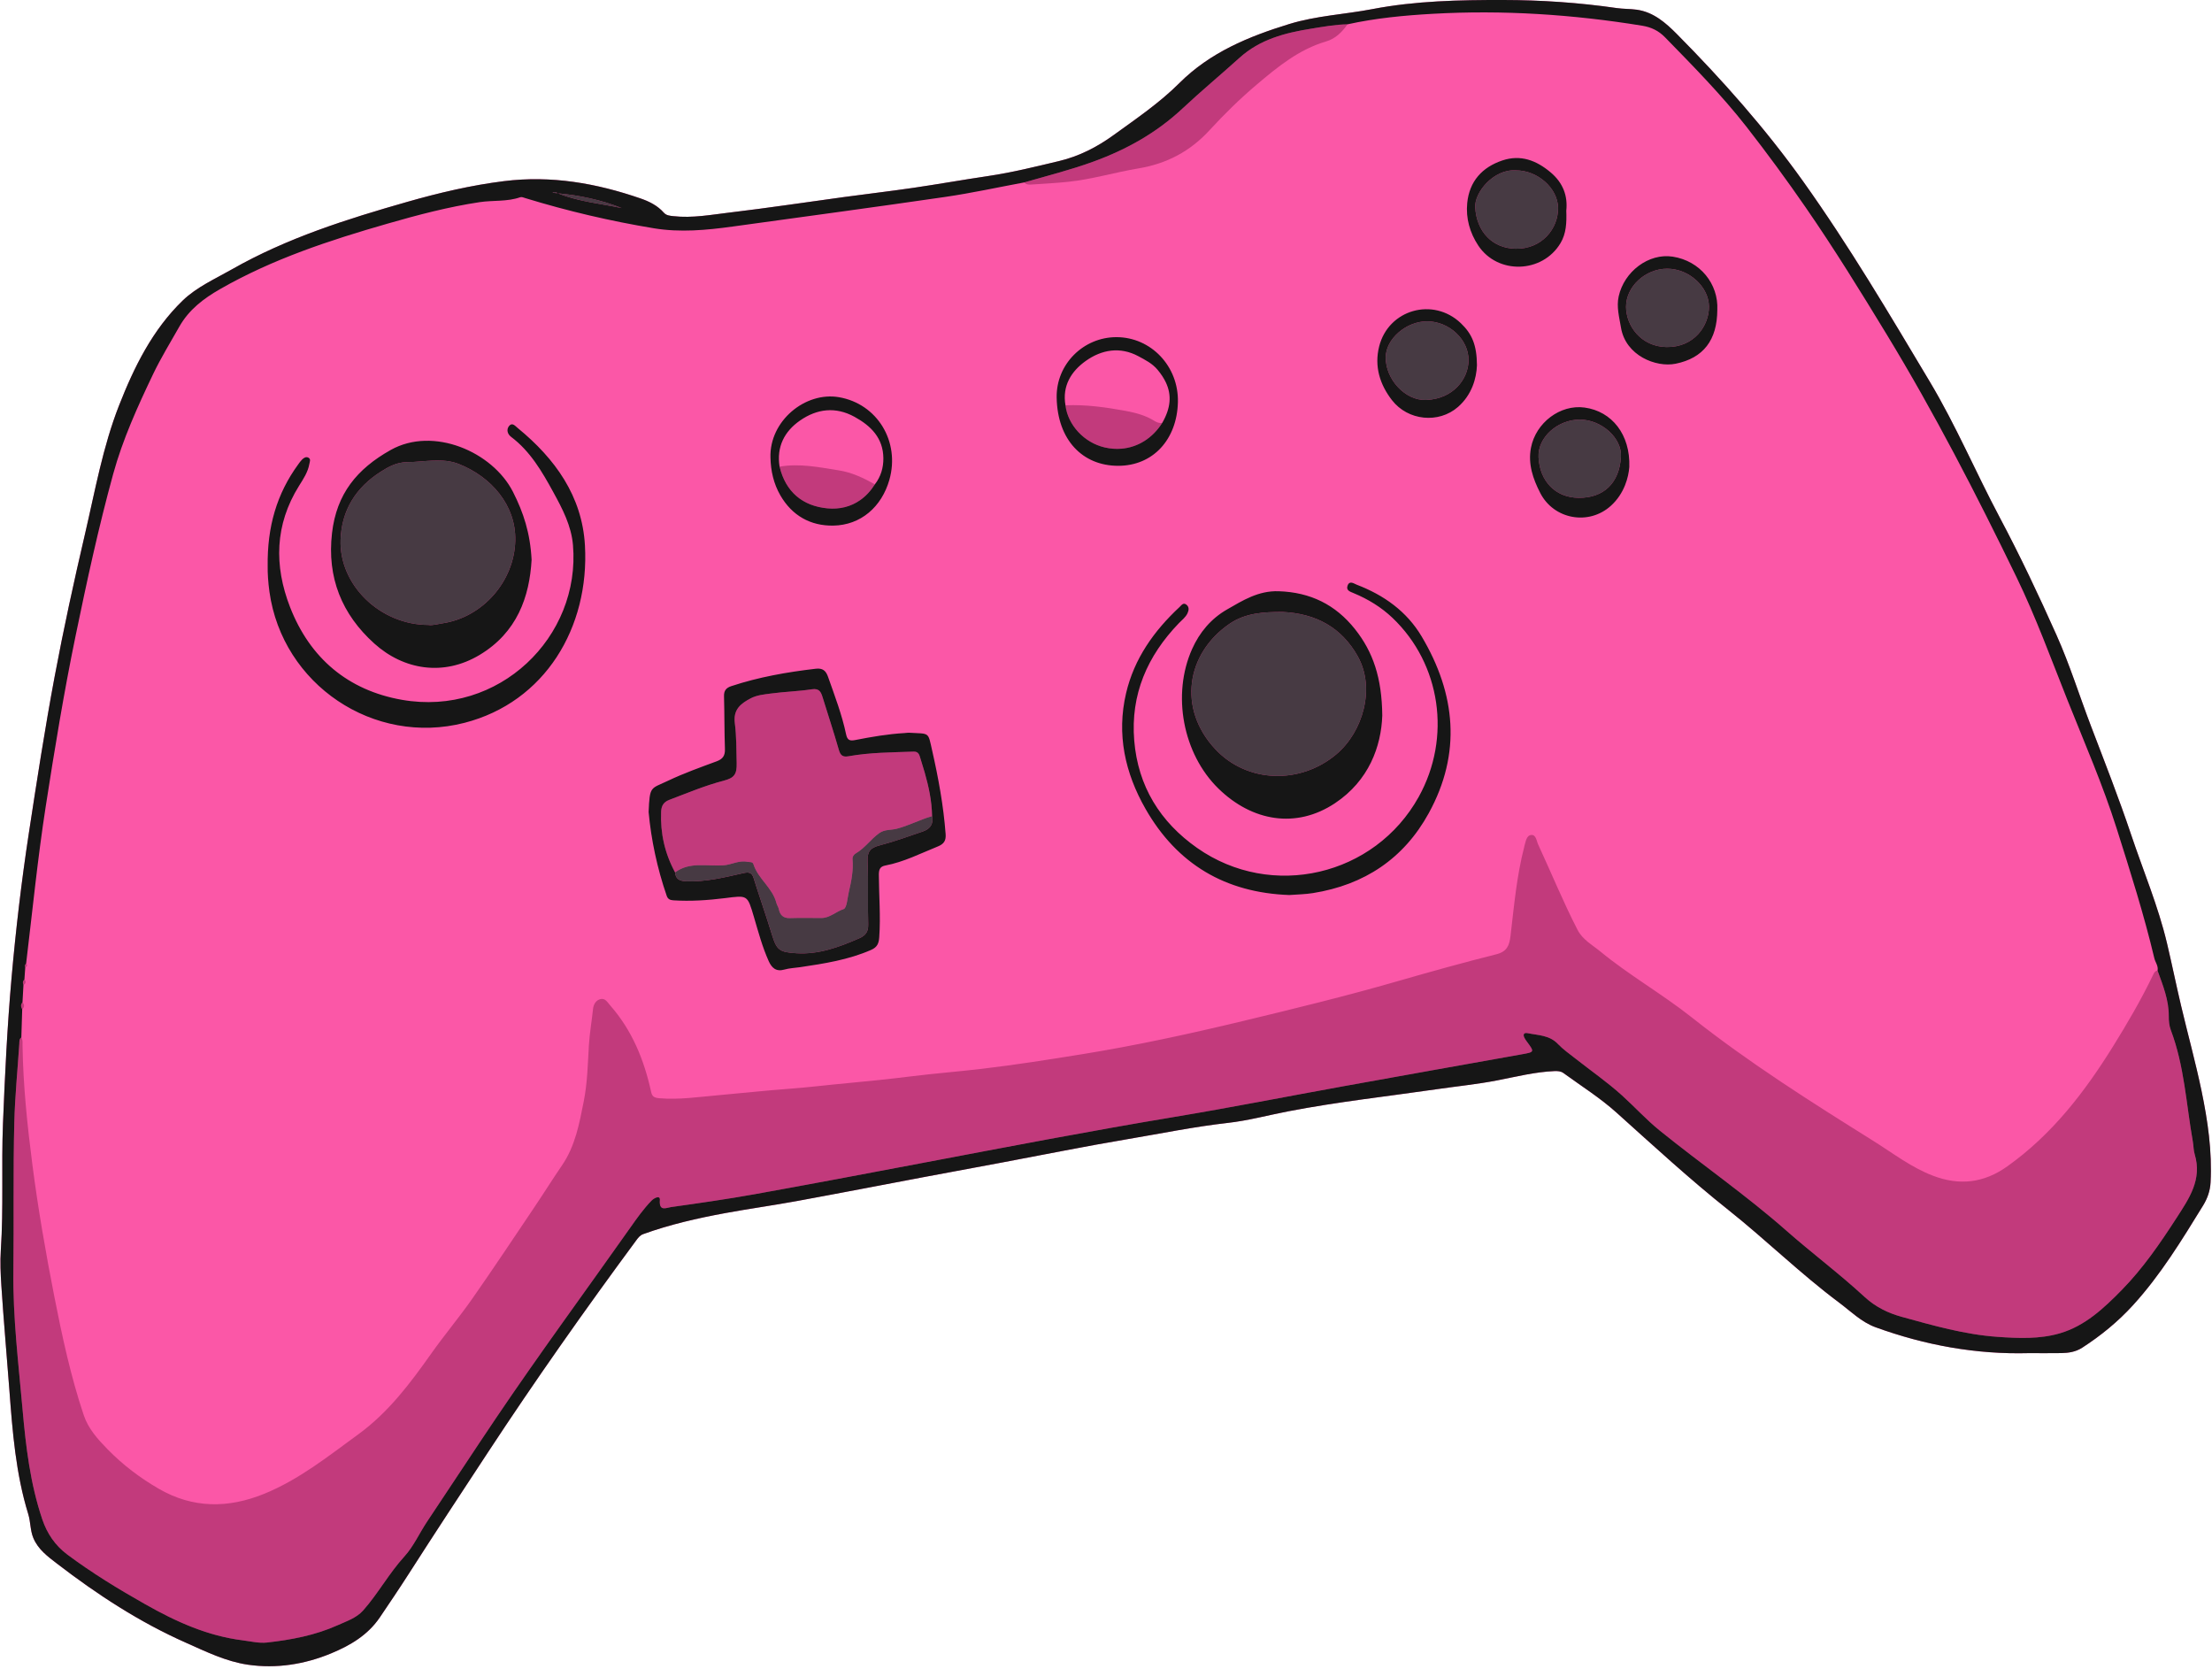 <?xml version="1.0" encoding="UTF-8" standalone="no"?><svg xmlns="http://www.w3.org/2000/svg" xmlns:xlink="http://www.w3.org/1999/xlink" fill="#000000" height="371.2" preserveAspectRatio="xMidYMid meet" version="1" viewBox="-0.1 -0.0 492.1 371.2" width="492.1" zoomAndPan="magnify"><g id="change1_1"><path d="M491.68,263.025c-0.099,1.86-0.707,3.565-1.66,5.114c-4.749,7.717-9.462,15.459-15.614,22.198 c-3.343,3.662-7.135,6.758-11.289,9.441c-1.432,0.924-3.016,1.166-4.65,1.193c-2.406,0.04-4.812,0.01-7.219,0.01 c-11.741,0.316-23.1-1.76-34.103-5.76c-3.132-1.138-5.536-3.565-8.17-5.533c-8.565-6.396-16.204-13.91-24.562-20.552 c-8.625-6.855-16.71-14.305-24.894-21.659c-3.637-3.268-7.837-5.911-11.809-8.799c-0.565-0.411-1.266-0.465-2.034-0.431 c-4.308,0.191-8.475,1.246-12.67,2.061c-4.406,0.856-8.862,1.299-13.291,1.941c-11.108,1.61-22.28,2.831-33.303,4.96 c-4.454,0.86-8.843,2.053-13.371,2.563c-7.544,0.849-14.981,2.385-22.46,3.64c-9.144,1.533-18.235,3.383-27.35,5.09 c-5.992,1.122-11.988,2.224-17.978,3.353c-9.361,1.763-18.711,3.582-28.081,5.298c-5.294,0.969-10.63,1.705-15.923,2.679 c-6.185,1.138-12.314,2.531-18.247,4.673c-0.736,0.266-1.148,0.832-1.568,1.4c-11.408,15.44-22.464,31.127-33.004,47.174 c-5.891,8.969-11.797,17.928-17.58,26.966c-2.094,3.272-4.266,6.481-6.439,9.697c-2.714,4.017-6.693,6.303-10.851,8.025 c-5.853,2.424-12.126,3.446-18.497,2.519c-4.913-0.714-9.38-2.93-13.86-4.917c-10.291-4.563-19.659-10.681-28.569-17.527 c-2.118-1.628-4.269-3.195-5.33-5.769c-0.696-1.687-0.581-3.54-1.123-5.298c-2.774-8.993-3.499-18.299-4.198-27.637 c-0.576-7.7-1.279-15.394-1.776-23.102c-0.172-2.657-0.299-5.342-0.123-7.993c0.621-9.357,0.106-18.73,0.475-28.081 c0.429-10.84,0.958-21.688,1.913-32.491c0.949-10.721,2.208-21.432,3.833-32.072c1.78-11.654,3.58-23.309,5.752-34.91 c1.994-10.647,4.303-21.221,6.76-31.75c2.233-9.57,3.957-19.336,7.553-28.519c3.356-8.57,7.462-16.886,14.195-23.387 c3.08-2.973,7.162-4.779,10.907-6.911c12.254-6.976,25.582-11.182,39.053-15.026c7.059-2.014,14.172-3.687,21.467-4.6 c10.507-1.315,20.611,0.448,30.493,3.877c1.876,0.651,3.709,1.566,5.082,3.123c0.573,0.65,1.336,0.693,2.121,0.783 c4.251,0.484,8.433-0.318,12.606-0.811c8.5-1.005,16.966-2.296,25.449-3.448c5.146-0.699,10.305-1.3,15.443-2.052 c5.519-0.808,11.013-1.793,16.531-2.608c5.326-0.786,10.532-2.083,15.762-3.326c4.518-1.075,8.49-3.126,12.177-5.796 c5.032-3.644,10.19-7.138,14.614-11.553c6.836-6.822,15.36-10.349,24.435-13.136c6.086-1.869,12.351-2.14,18.501-3.322 c9.618-1.848,19.39-2.042,29.114-2.027c8.424,0.013,16.874,0.584,25.247,1.795c1.47,0.213,2.978,0.159,4.449,0.363 c3.751,0.522,6.49,2.95,8.96,5.444c10.122,10.223,19.653,20.959,28.033,32.698c10.246,14.353,19.195,29.51,28.227,44.627 c5.819,9.738,10.229,20.183,15.54,30.172c4.559,8.574,8.702,17.36,12.656,26.215c2.923,6.546,5.067,13.437,7.628,20.148 c3.07,8.043,6.219,16.056,8.957,24.221c2.693,8.027,6.007,15.852,7.969,24.118c1.092,4.601,2.033,9.239,3.12,13.841 c1.49,6.304,3.218,12.556,4.541,18.894C491.054,249.274,492.048,256.09,491.68,263.025z" fill="#fb57a7"/></g><g id="change1_2"><path d="M479.689,214.474c-0.178-0.441-0.409-0.867-0.518-1.325c-2.311-9.745-5.35-19.281-8.366-28.818 c-3.08-9.739-7.171-19.102-10.948-28.579c-3.656-9.174-7.028-18.468-11.345-27.366c-8.915-18.372-18.253-36.517-28.873-53.982 c-5.802-9.543-11.66-19.037-18.013-28.236c-4.23-6.125-8.629-12.131-13.197-17.976c-5.517-7.059-11.84-13.465-18.108-19.888 c-1.441-1.477-3.072-2.256-5.082-2.584c-15.456-2.517-30.986-3.533-46.639-2.647c-6.365,0.36-12.684,0.964-18.916,2.334 c-1.223,1.729-2.675,3.196-4.768,3.811c-6.032,1.771-10.751,5.63-15.423,9.586c-3.728,3.157-7.22,6.572-10.51,10.161 c-4.314,4.706-9.536,7.447-15.791,8.49c-5.242,0.874-10.36,2.43-15.662,2.985c-2.707,0.284-5.429,0.421-8.145,0.606 c-0.581,0.039-1.185,0.055-1.615-0.471c-2.933,0.545-5.86,1.137-8.79,1.701c-2.931,0.564-5.865,1.099-8.816,1.529 c-15.75,2.294-31.527,4.41-47.294,6.589c-5.81,0.803-11.686,1.342-17.472,0.388c-9.676-1.597-19.232-3.835-28.623-6.711 c-0.366-0.112-0.811-0.315-1.123-0.205c-2.93,1.037-6.029,0.646-9.035,1.098c-6.969,1.047-13.746,2.839-20.487,4.776 C73.25,53.44,60.537,57.612,48.83,64.326c-3.642,2.088-6.903,4.559-9.04,8.341c-1.98,3.505-4.097,6.935-5.835,10.57 c-3.448,7.212-6.764,14.513-8.881,22.222c-3.253,11.839-5.851,23.851-8.336,35.873c-2.604,12.597-4.685,25.292-6.659,38.01 c-1.805,11.633-2.962,23.331-4.369,35.005c0.381,0.382,0.2,0.635-0.191,0.839c-0.062,0.892-0.124,1.784-0.186,2.676 c0.425,0.494,0.326,0.896-0.212,1.222c-0.071,1.282-0.143,2.564-0.215,3.846c0.475,0.543,0.463,1.066-0.064,1.568 c-0.065,2.091-0.129,4.181-0.193,6.272c0.351,0.528,0.254,1.127,0.262,1.706c0.132,8.89,1.048,17.701,2.185,26.52 c1.27,9.848,2.97,19.611,4.878,29.339c1.748,8.911,3.659,17.795,6.552,26.43c1.026,3.063,3.15,5.393,5.31,7.603 c3.365,3.443,7.208,6.362,11.382,8.778c7.592,4.395,15.437,4.38,23.424,1.135c7.8-3.169,14.289-8.377,21.008-13.275 c6.69-4.877,11.51-11.32,16.206-17.955c2.922-4.129,6.193-8.011,9.093-12.155c4.684-6.692,9.204-13.499,13.767-20.276 c2.103-3.124,4.1-6.32,6.225-9.428c2.95-4.314,3.847-9.29,4.832-14.262c0.81-4.09,0.888-8.247,1.134-12.377 c0.163-2.73,0.637-5.405,0.92-8.109c0.1-0.953,0.582-1.951,1.646-2.21c1.078-0.262,1.551,0.694,2.149,1.372 c4.895,5.555,7.581,12.15,9.135,19.286c0.211,0.97,0.634,1.291,1.843,1.393c4.374,0.366,8.659-0.284,12.97-0.663 c5.291-0.465,10.573-1.051,15.869-1.439c4.333-0.318,8.64-0.863,12.963-1.256c4.774-0.433,9.536-0.936,14.293-1.526 c5.141-0.638,10.311-1.039,15.457-1.642c7.595-0.891,15.146-2.08,22.696-3.305c11.924-1.935,23.713-4.496,35.441-7.316 c11.541-2.775,23.078-5.584,34.49-8.877c7.297-2.105,14.617-4.145,21.983-5.992c2.404-0.603,2.926-1.962,3.18-4.105 c0.784-6.623,1.362-13.285,3.043-19.772c0.016-0.063,0.015-0.13,0.034-0.192c0.309-0.972,0.441-2.375,1.524-2.475 c1.089-0.1,1.183,1.339,1.574,2.181c2.927,6.3,5.547,12.739,8.734,18.922c1.14,2.212,3.251,3.314,5.028,4.778 c6.469,5.33,13.799,9.48,20.364,14.682c12.804,10.146,26.59,18.838,40.413,27.485c4.345,2.718,8.434,5.898,13.262,7.741 c5.838,2.229,11.268,1.679,16.556-2.089c9.949-7.09,17.16-16.465,23.511-26.682c3.195-5.139,6.239-10.349,8.862-15.803 c0.223-0.464,0.417-0.977,1.039-1.057C479.991,215.369,479.867,214.914,479.689,214.474z M73.767,118.545 c1.009-8.669,5.501-14.223,13.056-18.458c9.462-5.304,22.66,0.389,27.198,9.326c2.333,4.594,3.835,9.15,4.141,15.098 c-0.461,8.261-3.235,16.182-11.587,21.18c-7.986,4.778-16.854,3.351-23.413-2.554C75.963,136.655,72.61,128.487,73.767,118.545z M103.221,160.784c-20.159,5.177-40.494-8.49-43.379-29.155c-0.298-2.133-0.422-4.266-0.392-5.643 c-0.126-8.824,2.028-16.169,6.8-22.703c0.267-0.366,0.527-0.747,0.848-1.062c0.378-0.37,0.865-0.702,1.397-0.428 c0.615,0.317,0.311,0.922,0.227,1.399c-0.323,1.839-1.343,3.348-2.311,4.898c-5.381,8.62-5.564,17.743-1.991,26.934 c4.428,11.391,12.912,18.534,24.875,20.637c21.631,3.803,39.816-14.013,38.072-34.431c-0.368-4.305-2.347-8.06-4.384-11.777 c-2.506-4.571-5.104-9.057-9.379-12.28c-0.821-0.619-1.085-1.622-0.461-2.404c0.714-0.896,1.388-0.005,1.952,0.457 c8.3,6.802,14.317,15.131,14.936,26.102C131.057,139.521,121.184,156.171,103.221,160.784z M186.529,88.347 c8.561,1.467,13.636,9.893,11.232,18.371c-1.707,6.019-6.365,10.11-12.516,10.195c-5.033,0.069-9.138-2.215-11.741-6.733 c-1.495-2.595-2.129-5.424-2.2-8.395C171.056,93.592,179.078,87.07,186.529,88.347z M208.524,188.283 c-3.849,1.551-7.562,3.459-11.688,4.238c-1.22,0.23-1.429,0.964-1.423,2.106c0.025,4.614,0.42,9.224,0.087,13.844 c-0.097,1.354-0.414,2.21-1.819,2.824c-5.061,2.212-10.428,3.04-15.815,3.84c-1.154,0.171-2.346,0.206-3.457,0.525 c-1.865,0.537-2.828-0.382-3.504-1.887c-1.414-3.15-2.303-6.484-3.275-9.781c-1.482-5.028-1.398-4.849-6.481-4.216 c-3.784,0.472-7.627,0.73-11.469,0.484c-0.737-0.047-1.213-0.282-1.464-1.008c-2.146-6.214-3.472-12.597-4.022-18.641 c0.254-5.883,0.397-5.087,4.331-6.958c3.517-1.673,7.179-2.969,10.819-4.321c1.377-0.511,1.879-1.279,1.826-2.75 c-0.139-3.897-0.09-7.801-0.204-11.7c-0.037-1.263,0.464-1.883,1.617-2.265c6.119-2.026,12.421-3.128,18.804-3.873 c1.504-0.176,2.232,0.411,2.714,1.782c1.487,4.23,3.101,8.422,4.023,12.82c0.276,1.315,0.853,1.489,2.025,1.26 c3.636-0.711,7.288-1.345,10.998-1.554c0.324-0.018,0.65-0.092,0.972-0.073c4.658,0.275,4.186-0.293,5.151,3.961 c1.391,6.131,2.524,12.291,2.995,18.568C210.378,186.964,209.922,187.719,208.524,188.283z M272.844,135.587 c3.55-2.042,7.01-4.223,11.516-4.077c7.048,0.229,12.632,2.966,16.973,8.419c4.026,5.057,6,10.846,6.081,19.242 c-0.236,6.813-2.95,14.465-10.549,19.506c-8.611,5.712-18.395,4.039-25.886-3.259c-7.954-7.749-10.401-20.931-5.872-31.054 C266.772,140.639,269.336,137.604,272.844,135.587z M234.975,88.432c-0.132-7.432,5.952-13.442,13.302-13.439 c7.653,0.003,13.865,6.45,13.668,14.478c-0.201,8.206-5.464,14.164-13.341,14.139C240.801,103.587,235.144,97.928,234.975,88.432z M317.761,180.864c-5.558,10.129-14.325,15.963-25.771,17.788c-1.751,0.279-3.487,0.297-5.27,0.431 c-14.17-0.512-24.932-6.834-31.98-19.173c-4.565-7.993-6.463-16.584-4.323-25.715c1.804-7.696,6.208-13.878,11.918-19.192 c0.367-0.342,0.793-1.039,1.47-0.529c0.691,0.521,0.597,1.249,0.273,1.942c-0.425,0.909-1.237,1.496-1.911,2.195 c-7.025,7.288-10.78,15.856-9.939,26.099c0.835,10.17,5.755,18.123,14.002,23.906c16.566,11.617,39.518,6.248,49.296-11.379 c7.306-13.172,4.922-29.539-5.821-39.784c-2.52-2.403-5.461-4.189-8.668-5.521c-0.83-0.345-1.753-0.62-1.326-1.717 c0.447-1.151,1.401-0.394,2.004-0.164c6.032,2.308,11.12,5.903,14.462,11.526C323.777,154.36,325.067,167.552,317.761,180.864z M324.275,90.504c-4.318,3.786-11.171,3.074-14.717-1.508c-2.704-3.494-3.935-7.516-2.849-11.896 c2.049-8.259,12.026-11.072,18.176-5.211c2.485,2.368,3.558,4.849,3.589,9.361C328.371,84.145,327.346,87.812,324.275,90.504z M328.76,54.604c-1.865-2.82-2.783-6.041-2.451-9.433c0.474-4.832,3.313-7.962,7.797-9.474c4.049-1.365,7.546-0.056,10.747,2.634 c2.803,2.354,3.843,5.259,3.495,8.545c0.094,2.664-0.004,5.066-1.294,7.219C343.026,60.815,333.074,61.127,328.76,54.604z M358.271,112.502c-4.905,4.442-12.674,3.053-15.705-2.828c-1.626-3.156-2.775-6.477-2.07-10.1 c1.078-5.542,6.485-9.659,11.914-8.923c6.101,0.828,10.209,6.025,9.961,13.219C362.2,106.072,361.319,109.741,358.271,112.502z M381.947,68.901c-0.02,6.74-3.088,10.757-9.297,12.008c-4.318,0.87-11.107-1.788-12.139-8.061 c-0.378-2.298-1.027-4.563-0.506-6.931c1.216-5.521,6.678-9.655,12.018-8.83C378.166,58.036,382.219,63.199,381.947,68.901z M173.332,103.799c-0.71-4.409,1.079-7.854,4.554-10.264c3.753-2.603,7.881-3.142,12.1-0.831c3.68,2.016,6.398,4.732,6.437,9.225 c0.009,1.048-0.131,2.073-0.44,3.05c-0.309,0.976-0.786,1.904-1.452,2.758c-2.518-1.421-5.104-2.648-8.005-3.109 C182.151,103.932,177.796,103.025,173.332,103.799z M258.466,94.056c-0.683,0.134-1.234-0.115-1.817-0.475 c-1.904-1.175-4.041-1.756-6.212-2.16c-4.459-0.829-8.943-1.466-13.501-1.267c-0.767-4.322,1.299-7.585,4.506-9.868 c3.524-2.51,7.624-3.253,11.723-1.046c1.52,0.818,3.084,1.6,4.252,2.999c0.797,0.954,1.417,1.897,1.86,2.844 C260.607,87.923,260.341,90.793,258.466,94.056z" fill="#fb57a7"/></g><g id="change2_1"><path d="M484.157,270.84c-3.671,5.68-7.5,11.27-12.254,16.116c-3.969,4.045-8.145,7.977-13.739,9.614 c-4.524,1.323-9.257,1.116-13.926,0.786c-7.283-0.515-14.286-2.525-21.267-4.45c-2.967-0.818-5.789-2.149-8.269-4.439 c-5.577-5.15-11.692-9.71-17.392-14.733c-8.988-7.921-18.846-14.723-28.145-22.239c-2.984-2.412-5.571-5.262-8.404-7.827 c-3.267-2.957-6.92-5.487-10.391-8.221c-1.328-1.046-2.735-2.029-3.892-3.244c-1.878-1.972-4.386-1.912-6.731-2.395 c-0.808-0.166-1.096,0.279-0.706,1.039c0.147,0.288,0.333,0.56,0.526,0.82c1.732,2.338,1.733,2.336-1.099,2.843 c-13.175,2.356-26.353,4.695-39.523,7.076c-12.594,2.276-25.153,4.758-37.777,6.857c-18.786,3.124-37.482,6.72-56.189,10.265 c-12.383,2.347-24.767,4.694-37.172,6.921c-6.197,1.112-12.437,1.997-18.673,2.874c-0.967,0.136-2.649,1.057-2.431-1.57 c0.098-1.179-1.305-0.442-1.857,0.127c-1.768,1.822-3.231,3.893-4.692,5.964c-9.961,14.12-20.206,28.042-29.879,42.365 c-5.161,7.643-10.199,15.369-15.331,23.031c-1.73,2.584-3.03,5.554-5.075,7.791c-3.438,3.762-5.841,8.248-9.187,12.02 c-1.477,1.665-3.714,2.397-5.692,3.287c-4.957,2.23-10.274,3.23-15.658,3.834c-1.831,0.205-3.621-0.26-5.421-0.483 c-7.837-0.971-14.857-4.16-21.64-7.997c-5.998-3.393-11.881-6.966-17.406-11.096c-2.68-2.003-4.486-4.659-5.556-7.822 c-2.686-7.941-3.658-16.181-4.391-24.478c-0.902-10.21-2.164-20.409-2.039-30.668c0.134-11.052-0.074-22.107,0.205-33.154 c0.147-5.828,0.729-11.645,1.113-17.467c0.034-0.511-0.059-1.058,0.451-1.416c0.351,0.528,0.254,1.127,0.262,1.706 c0.132,8.89,1.048,17.701,2.185,26.52c1.27,9.848,2.97,19.611,4.878,29.339c1.748,8.911,3.659,17.795,6.552,26.43 c1.026,3.063,3.15,5.393,5.31,7.603c3.365,3.443,7.208,6.362,11.382,8.778c7.592,4.395,15.437,4.38,23.424,1.135 c7.8-3.169,14.289-8.377,21.008-13.275c6.69-4.877,11.51-11.32,16.206-17.955c2.922-4.129,6.193-8.011,9.093-12.155 c4.684-6.692,9.204-13.499,13.767-20.276c2.103-3.124,4.1-6.32,6.225-9.428c2.95-4.314,3.847-9.29,4.832-14.262 c0.81-4.09,0.888-8.247,1.134-12.377c0.163-2.73,0.637-5.405,0.92-8.109c0.1-0.953,0.582-1.951,1.646-2.21 c1.078-0.262,1.551,0.694,2.149,1.372c4.895,5.555,7.581,12.15,9.135,19.286c0.211,0.97,0.634,1.291,1.843,1.393 c4.374,0.366,8.659-0.284,12.97-0.663c5.291-0.465,10.573-1.051,15.869-1.439c4.333-0.318,8.64-0.863,12.963-1.256 c4.774-0.433,9.536-0.936,14.293-1.526c5.141-0.638,10.311-1.039,15.457-1.642c7.595-0.891,15.146-2.08,22.696-3.305 c11.924-1.935,23.713-4.496,35.441-7.316c11.541-2.775,23.078-5.584,34.49-8.877c7.297-2.105,14.617-4.145,21.983-5.992 c2.404-0.603,2.926-1.962,3.18-4.105c0.784-6.623,1.362-13.285,3.043-19.772c0.016-0.063,0.015-0.13,0.034-0.192 c0.309-0.972,0.441-2.375,1.524-2.475c1.089-0.1,1.183,1.339,1.574,2.181c2.927,6.3,5.547,12.739,8.734,18.922 c1.14,2.212,3.251,3.314,5.028,4.778c6.469,5.33,13.799,9.48,20.364,14.682c12.804,10.146,26.59,18.838,40.413,27.485 c4.345,2.718,8.434,5.898,13.262,7.741c5.838,2.229,11.268,1.679,16.556-2.089c9.949-7.09,17.16-16.465,23.511-26.682 c3.195-5.139,6.239-10.349,8.862-15.803c0.223-0.464,0.417-0.977,1.039-1.057c0.592,1.645,1.221,3.279,1.7,4.952 c0.478,1.673,0.806,3.384,0.795,5.184c-0.006,1.027,0.085,2.125,0.444,3.073c3.032,7.997,3.431,16.506,4.906,24.804 c0.171,0.959,0.146,1.969,0.425,2.89C489.841,262.344,486.903,266.589,484.157,270.84z M229.386,41.046 c2.716-0.184,5.439-0.322,8.145-0.606c5.302-0.556,10.42-2.111,15.662-2.985c6.255-1.042,11.477-3.784,15.791-8.49 c3.29-3.589,6.782-7.003,10.51-10.161c4.672-3.957,9.391-7.815,15.423-9.586c2.093-0.614,3.545-2.082,4.768-3.811 c-2.731,0.048-5.412,0.548-8.093,0.975c-5.799,0.925-11.397,2.369-15.936,6.472c-4.188,3.786-8.543,7.391-12.66,11.252 c-5.749,5.392-12.383,9.112-19.77,11.814c-2.54,0.929-5.112,1.72-7.695,2.464c-2.583,0.745-5.176,1.444-7.76,2.191 C228.201,41.1,228.805,41.085,229.386,41.046z M4.842,224.499c0.527-0.502,0.538-1.025,0.064-1.568 c-0.327,0.379-0.389,0.769-0.257,1.167C4.693,224.231,4.758,224.364,4.842,224.499z M5.333,217.863 c-0.095,0.088-0.169,0.181-0.223,0.276c-0.161,0.287-0.14,0.605,0.01,0.946C5.659,218.759,5.758,218.357,5.333,217.863z M5.71,214.348c-0.275,0.232-0.351,0.509-0.191,0.839C5.91,214.982,6.091,214.729,5.71,214.348z M160.876,192.472 c1.776-0.134,3.423-1.164,5.288-0.775c0.491,0.102,1.152-0.091,1.348,0.526c1.039,3.263,4.244,5.234,5.105,8.613 c0.119,0.466,0.448,0.894,0.556,1.418c0.265,1.296,0.992,2.004,2.439,1.96c2.334-0.072,4.672-0.028,7.009-0.02 c1.891,0.006,3.244-1.43,4.951-1.982c0.729-0.236,0.846-2.486,1.166-3.839c0.561-2.373,1.034-4.761,0.82-7.227 c-0.049-0.567,0.274-1.063,0.713-1.316c2.026-1.164,3.32-3.154,5.206-4.5c1.237-0.883,2.61-0.662,3.877-0.983 c2.74-0.695,5.208-2.055,7.902-2.803c-0.051-3.351-0.747-6.574-1.654-9.751c-0.302-1.059-0.628-2.113-0.961-3.166 c-0.22-0.694-0.373-1.481-1.507-1.439c-4.837,0.181-9.687,0.174-14.471,1.033c-1.294,0.232-1.799-0.195-2.16-1.465 c-1.117-3.93-2.419-7.807-3.617-11.713c-0.374-1.219-0.802-1.962-2.401-1.717c-2.998,0.459-6.054,0.53-9.063,0.937 c-1.521,0.206-3.098,0.331-4.519,1.075c-2.23,1.168-3.92,2.498-3.531,5.503c0.381,2.948,0.342,5.955,0.413,8.938 c0.059,2.476-0.56,3.271-2.884,3.875c-4.151,1.078-8.091,2.747-12.089,4.259c-1.272,0.481-1.78,1.311-1.835,2.649 c-0.196,4.788,0.822,9.279,3.105,13.487C153.401,191.589,157.24,192.746,160.876,192.472z M183.982,113.077 c2.724,0.255,5.207-0.375,7.284-1.834c1.246-0.875,2.346-2.049,3.264-3.507c-2.518-1.421-5.104-2.648-8.005-3.109 c-4.374-0.694-8.729-1.602-13.193-0.828C174.678,109.421,178.464,112.559,183.982,113.077z M250.436,91.421 c-4.459-0.829-8.943-1.466-13.501-1.267c0.52,4.389,4.162,8.306,8.707,9.364c1.267,0.295,2.522,0.386,3.737,0.286 c3.645-0.301,6.928-2.325,9.087-5.749c-0.683,0.134-1.234-0.115-1.817-0.475C254.745,92.406,252.608,91.825,250.436,91.421z" fill="#c23a7c"/></g><g id="change3_1"><path d="M131.209,44.123c2.382,0.538,4.724,1.25,7.02,2.164c-4.742-1.007-9.616-1.435-14.169-3.275 C126.477,43.233,128.862,43.592,131.209,44.123z M123.953,42.999c0.036,0.003,0.071,0.01,0.106,0.013 c-0.03-0.012-0.06-0.021-0.09-0.033L123.953,42.999z M123.953,42.999c0,0,0.017-0.02,0.017-0.02 c-0.016-0.001-0.034-0.003-0.049-0.004C123.931,42.983,123.943,42.99,123.953,42.999z M122.814,42.877 c0.455,0.04,0.783,0.069,1.106,0.097c-0.136-0.116-0.278-0.213-0.445-0.247C123.294,42.691,123.083,42.725,122.814,42.877z M199.355,184.346c-1.267,0.321-2.64,0.101-3.877,0.983c-1.886,1.347-3.181,3.336-5.206,4.5c-0.44,0.253-0.763,0.749-0.713,1.316 c0.214,2.466-0.259,4.854-0.82,7.227c-0.32,1.353-0.437,3.603-1.166,3.839c-1.707,0.552-3.061,1.988-4.951,1.982 c-2.337-0.008-4.675-0.052-7.009,0.02c-1.447,0.045-2.174-0.664-2.439-1.96c-0.107-0.523-0.437-0.952-0.556-1.418 c-0.861-3.378-4.066-5.349-5.105-8.613c-0.196-0.617-0.858-0.424-1.348-0.526c-1.865-0.388-3.512,0.642-5.288,0.775 c-3.636,0.273-7.476-0.883-10.794,1.573c0.134,1.43,0.91,1.905,2.344,1.973c4.424,0.208,8.645-0.864,12.889-1.816 c1.095-0.246,1.835-0.189,2.236,1.093c1.318,4.216,2.791,8.383,4.083,12.607c1.067,3.487,1.726,3.903,5.446,4.131 c4.996,0.307,9.436-1.357,13.878-3.279c1.522-0.659,2.138-1.48,2.087-3.199c-0.14-4.68,0.05-9.371-0.134-14.047 c-0.083-2.114,0.652-2.942,2.641-3.456c3.26-0.842,6.438-2.01,9.632-3.097c0.398-0.135,0.749-0.305,1.047-0.511 c0.893-0.619,1.301-1.566,1.026-2.901C204.563,182.291,202.094,183.651,199.355,184.346z M285.232,136.121 c-4.207,0.003-8.272,0.179-11.918,2.716c-9.518,6.622-11.421,18.773-3.11,27.734c7.124,7.681,19.019,7.953,27.015,1.184 c5.896-4.992,8.7-14.667,4.752-21.743C298.336,139.498,292.552,136.457,285.232,136.121z M101.969,103.208 c-3.709-1.459-7.669-0.438-11.524-0.409c-2.247,0.017-4.062,0.997-5.859,2.141c-5.532,3.524-8.69,8.579-8.916,15.099 c-0.351,10.094,8.816,18.963,19.545,18.967c0.899,0.157,2.028-0.195,3.182-0.369c8.91-1.346,15.91-9.343,16.135-18.364 C114.729,112.34,109.12,106.021,101.969,103.208z M346.519,46.225c-0.064-4.346-4.522-8.339-9.385-8.33 c-4.975-0.319-9.232,4.927-9.045,8.214c0.311,5.472,3.87,9.125,8.979,9.215C342.961,55.429,346.586,50.802,346.519,46.225z M351.393,93.331c-4.917-0.018-9.441,3.931-9.217,8.393c0.264,5.26,3.718,8.963,8.917,9.007c5.52,0.047,9.038-3.218,9.414-9.077 C360.781,97.395,356.131,93.348,351.393,93.331z M317.405,71.472c-4.676-0.016-9.217,3.934-9.23,8.029 c-0.016,4.897,4.36,9.657,9.018,9.465c6.012-0.248,9.368-4.667,9.412-8.805C326.654,75.563,322.333,71.488,317.405,71.472z M370.806,59.766c-4.87-0.001-9.164,3.984-9.161,8.467c0.003,4.209,3.305,8.863,8.977,8.962c6.187,0.108,9.522-4.78,9.468-9.037 C380.034,63.782,375.646,59.766,370.806,59.766z" fill="#473a43"/></g><g id="change4_1"><path d="M485.107,223.641c-1.087-4.602-2.028-9.24-3.12-13.841c-1.962-8.266-5.276-16.09-7.969-24.118 c-2.739-8.165-5.888-16.178-8.957-24.221c-2.561-6.711-4.706-13.602-7.628-20.148c-3.954-8.855-8.097-17.64-12.656-26.215 c-5.311-9.989-9.721-20.434-15.54-30.172c-9.033-15.116-17.981-30.274-28.227-44.627c-8.38-11.739-17.911-22.476-28.033-32.698 c-2.469-2.494-5.208-4.921-8.96-5.444c-1.471-0.205-2.979-0.151-4.449-0.363c-8.374-1.211-16.823-1.782-25.247-1.795 c-9.724-0.015-19.496,0.179-29.114,2.027c-6.149,1.182-12.414,1.453-18.501,3.322c-9.075,2.787-17.599,6.314-24.435,13.136 c-4.424,4.415-9.583,7.909-14.614,11.553c-3.687,2.67-7.658,4.722-12.177,5.796c-5.23,1.244-10.435,2.54-15.762,3.326 c-5.518,0.815-11.012,1.799-16.531,2.608c-5.138,0.752-10.297,1.353-15.443,2.052c-8.483,1.152-16.949,2.443-25.449,3.448 c-4.173,0.493-8.355,1.295-12.606,0.811c-0.785-0.089-1.548-0.133-2.121-0.783c-1.373-1.557-3.207-2.472-5.082-3.123 c-9.881-3.429-19.985-5.193-30.493-3.877c-7.295,0.913-14.408,2.586-21.467,4.6c-13.471,3.844-26.8,8.049-39.053,15.026 c-3.745,2.132-7.827,3.938-10.907,6.911C33.833,73.334,29.727,81.65,26.371,90.22c-3.596,9.183-5.319,18.949-7.553,28.519 c-2.457,10.529-4.766,21.103-6.76,31.75c-2.172,11.601-3.972,23.256-5.752,34.91c-1.625,10.639-2.884,21.35-3.833,32.072 c-0.956,10.803-1.484,21.651-1.913,32.491c-0.37,9.351,0.146,18.724-0.475,28.081c-0.176,2.651-0.049,5.336,0.123,7.993 c0.498,7.708,1.2,15.402,1.776,23.102c0.698,9.338,1.424,18.644,4.198,27.637c0.542,1.759,0.428,3.611,1.123,5.298 c1.061,2.574,3.212,4.142,5.33,5.769c8.91,6.846,18.279,12.964,28.569,17.527c4.479,1.986,8.947,4.202,13.86,4.917 c6.371,0.926,12.644-0.096,18.497-2.519c4.159-1.722,8.138-4.008,10.852-8.025c2.173-3.216,4.345-6.425,6.439-9.697 c5.783-9.038,11.689-17.997,17.58-26.966c10.54-16.047,21.597-31.733,33.004-47.174c0.42-0.568,0.832-1.135,1.568-1.4 c5.934-2.142,12.063-3.535,18.247-4.673c5.293-0.974,10.629-1.71,15.923-2.679c9.369-1.715,18.72-3.534,28.081-5.298 c5.991-1.129,11.986-2.231,17.978-3.353c9.115-1.707,18.206-3.557,27.35-5.09c7.479-1.254,14.916-2.791,22.46-3.64 c4.528-0.509,8.916-1.702,13.371-2.563c11.023-2.129,22.194-3.351,33.303-4.96c4.43-0.642,8.885-1.084,13.291-1.941 c4.195-0.815,8.362-1.87,12.67-2.061c0.768-0.034,1.469,0.019,2.034,0.431c3.972,2.888,8.172,5.532,11.809,8.799 c8.185,7.354,16.269,14.804,24.894,21.659c8.357,6.642,15.997,14.156,24.562,20.552c2.634,1.967,5.038,4.394,8.17,5.533 c11.002,4,22.362,6.076,34.103,5.76c2.406,0,4.813,0.03,7.219-0.01c1.633-0.027,3.218-0.269,4.65-1.193 c4.155-2.683,7.946-5.779,11.289-9.441c6.152-6.738,10.865-14.48,15.614-22.198c0.953-1.549,1.561-3.253,1.66-5.114 c0.368-6.934-0.626-13.751-2.032-20.49C488.325,236.198,486.596,229.945,485.107,223.641z M123.475,42.727 c0.168,0.034,0.309,0.131,0.445,0.247c0.016,0.001,0.033,0.003,0.049,0.004c0.03,0.012,0.06,0.021,0.09,0.033 c2.417,0.221,4.802,0.581,7.149,1.111c2.382,0.538,4.724,1.25,7.02,2.164c-4.742-1.007-9.616-1.435-14.169-3.275 c-0.036-0.003-0.071-0.01-0.106-0.013l0.017-0.02c0,0-0.017,0.02-0.017,0.02c-0.011-0.009-0.022-0.016-0.033-0.025 c-0.323-0.028-0.651-0.057-1.106-0.097C123.083,42.725,123.294,42.691,123.475,42.727z M484.157,270.84 c-3.671,5.68-7.5,11.27-12.254,16.116c-3.969,4.045-8.145,7.977-13.74,9.614c-4.524,1.323-9.257,1.116-13.926,0.786 c-7.283-0.515-14.286-2.525-21.267-4.45c-2.967-0.818-5.789-2.149-8.269-4.439c-5.577-5.15-11.692-9.71-17.392-14.733 c-8.988-7.921-18.846-14.723-28.145-22.239c-2.984-2.412-5.571-5.262-8.404-7.827c-3.267-2.957-6.92-5.487-10.391-8.221 c-1.328-1.046-2.735-2.029-3.892-3.244c-1.878-1.972-4.386-1.912-6.731-2.395c-0.808-0.166-1.096,0.279-0.706,1.039 c0.147,0.288,0.333,0.56,0.526,0.82c1.732,2.338,1.733,2.336-1.099,2.842c-13.175,2.356-26.353,4.695-39.523,7.076 c-12.594,2.276-25.153,4.758-37.777,6.857c-18.786,3.124-37.482,6.72-56.189,10.265c-12.383,2.347-24.767,4.694-37.172,6.921 c-6.197,1.112-12.437,1.997-18.673,2.874c-0.967,0.136-2.649,1.057-2.431-1.57c0.098-1.179-1.305-0.442-1.857,0.127 c-1.768,1.822-3.231,3.893-4.692,5.964c-9.961,14.12-20.206,28.042-29.879,42.364c-5.161,7.643-10.199,15.369-15.331,23.031 c-1.73,2.584-3.03,5.554-5.075,7.791c-3.438,3.762-5.841,8.248-9.187,12.02c-1.477,1.665-3.714,2.397-5.692,3.287 c-4.957,2.23-10.274,3.23-15.658,3.834c-1.831,0.205-3.621-0.26-5.421-0.483c-7.837-0.971-14.857-4.16-21.64-7.997 c-5.998-3.393-11.881-6.966-17.406-11.096c-2.68-2.003-4.486-4.659-5.556-7.822c-2.685-7.941-3.658-16.181-4.391-24.478 c-0.902-10.21-2.164-20.409-2.039-30.668c0.134-11.052-0.074-22.107,0.205-33.154c0.147-5.828,0.729-11.645,1.113-17.467 c0.034-0.511-0.059-1.058,0.451-1.416c0.064-2.091,0.129-4.181,0.193-6.272c-0.084-0.134-0.149-0.268-0.193-0.4 c-0.132-0.398-0.07-0.788,0.257-1.167c0.072-1.282,0.144-2.564,0.215-3.846c-0.15-0.341-0.171-0.659-0.01-0.946 c0.053-0.096,0.127-0.188,0.222-0.276c0.062-0.892,0.124-1.784,0.186-2.677c-0.159-0.33-0.084-0.608,0.191-0.839 c1.406-11.674,2.564-23.372,4.369-35.005c1.973-12.718,4.055-25.413,6.659-38.01c2.485-12.022,5.083-24.033,8.336-35.873 c2.118-7.709,5.433-15.01,8.882-22.222c1.738-3.635,3.854-7.065,5.835-10.57c2.137-3.782,5.398-6.253,9.04-8.341 C60.537,57.612,73.25,53.44,86.132,49.739c6.741-1.937,13.518-3.729,20.487-4.776c3.006-0.452,6.105-0.061,9.035-1.098 c0.312-0.11,0.756,0.093,1.123,0.205c9.391,2.877,18.947,5.115,28.623,6.711c5.786,0.955,11.662,0.415,17.472-0.388 c15.767-2.179,31.543-4.295,47.294-6.589c2.95-0.43,5.885-0.965,8.816-1.529c2.931-0.564,5.857-1.157,8.79-1.702 c2.584-0.747,5.178-1.446,7.76-2.19c2.583-0.745,5.154-1.535,7.695-2.464c7.387-2.702,14.021-6.422,19.77-11.814 c4.117-3.861,8.471-7.466,12.66-11.252c4.539-4.103,10.136-5.547,15.936-6.472c2.681-0.428,5.362-0.928,8.093-0.975 c6.233-1.37,12.551-1.974,18.916-2.334c15.653-0.886,31.183,0.13,46.639,2.647c2.01,0.327,3.641,1.107,5.082,2.584 c6.267,6.423,12.591,12.829,18.108,19.888c4.568,5.845,8.967,11.851,13.197,17.976c6.353,9.2,12.211,18.694,18.013,28.236 c10.619,17.464,19.958,35.609,28.873,53.982c4.317,8.897,7.69,18.192,11.345,27.366c3.777,9.477,7.868,18.84,10.948,28.579 c3.016,9.538,6.055,19.073,8.366,28.818c0.109,0.458,0.34,0.884,0.518,1.325c0.178,0.441,0.303,0.896,0.198,1.411 c0.592,1.645,1.221,3.279,1.7,4.952c0.478,1.673,0.806,3.384,0.795,5.184c-0.006,1.027,0.085,2.125,0.444,3.073 c3.032,7.997,3.431,16.506,4.906,24.804c0.171,0.959,0.146,1.969,0.425,2.89C489.841,262.344,486.903,266.589,484.157,270.84z M149.683,200.261c3.842,0.247,7.685-0.012,11.469-0.484c5.082-0.634,4.998-0.813,6.481,4.216c0.972,3.296,1.86,6.63,3.275,9.781 c0.676,1.505,1.639,2.424,3.504,1.887c1.111-0.32,2.303-0.354,3.457-0.525c5.387-0.8,10.754-1.628,15.815-3.84 c1.405-0.614,1.721-1.47,1.819-2.824c0.332-4.62-0.062-9.23-0.087-13.844c-0.006-1.141,0.204-1.875,1.423-2.106 c4.126-0.779,7.839-2.687,11.688-4.238c1.398-0.564,1.853-1.319,1.744-2.772c-0.472-6.278-1.605-12.437-2.995-18.568 c-0.965-4.253-0.493-3.686-5.151-3.961c-0.321-0.019-0.647,0.055-0.972,0.073c-3.709,0.209-7.361,0.842-10.998,1.554 c-1.172,0.229-1.749,0.056-2.025-1.26c-0.923-4.399-2.536-8.591-4.024-12.82c-0.482-1.371-1.21-1.957-2.714-1.782 c-6.383,0.745-12.685,1.847-18.804,3.873c-1.153,0.382-1.654,1.002-1.617,2.265c0.113,3.899,0.065,7.802,0.204,11.7 c0.052,1.471-0.449,2.239-1.826,2.75c-3.64,1.351-7.302,2.648-10.819,4.321c-3.934,1.871-4.077,1.075-4.331,6.958 c0.55,6.044,1.876,12.427,4.022,18.641C148.47,199.979,148.946,200.213,149.683,200.261z M146.978,180.559 c0.055-1.338,0.563-2.168,1.835-2.649c3.998-1.511,7.937-3.181,12.089-4.259c2.324-0.604,2.943-1.399,2.884-3.875 c-0.071-2.983-0.032-5.99-0.413-8.938c-0.389-3.005,1.301-4.335,3.531-5.503c1.421-0.744,2.997-0.869,4.519-1.075 c3.008-0.407,6.064-0.478,9.062-0.937c1.599-0.245,2.027,0.498,2.401,1.717c1.199,3.907,2.5,7.784,3.617,11.713 c0.361,1.27,0.866,1.698,2.16,1.465c4.784-0.859,9.634-0.852,14.471-1.033c1.134-0.042,1.287,0.745,1.507,1.439 c0.333,1.052,0.659,2.107,0.962,3.166c0.907,3.178,1.603,6.4,1.654,9.751c0.275,1.334-0.133,2.282-1.026,2.901 c-0.298,0.206-0.649,0.376-1.047,0.511c-3.193,1.087-6.372,2.254-9.632,3.097c-1.989,0.514-2.725,1.342-2.641,3.456 c0.184,4.677-0.006,9.368,0.134,14.047c0.052,1.719-0.565,2.541-2.087,3.199c-4.442,1.922-8.881,3.586-13.878,3.279 c-3.72-0.228-4.379-0.644-5.446-4.131c-1.292-4.223-2.765-8.391-4.083-12.607c-0.401-1.282-1.14-1.339-2.236-1.093 c-4.245,0.952-8.465,2.024-12.89,1.816c-1.434-0.068-2.21-0.542-2.344-1.973C147.8,189.837,146.782,185.347,146.978,180.559z M59.843,131.628c-0.298-2.133-0.422-4.266-0.392-5.643c-0.126-8.824,2.028-16.169,6.8-22.703c0.267-0.366,0.527-0.747,0.848-1.062 c0.377-0.37,0.865-0.702,1.397-0.429c0.615,0.317,0.311,0.922,0.227,1.399c-0.323,1.839-1.343,3.348-2.311,4.898 c-5.381,8.62-5.564,17.743-1.991,26.934c4.428,11.391,12.912,18.534,24.875,20.637c21.631,3.804,39.816-14.013,38.072-34.431 c-0.368-4.305-2.347-8.06-4.384-11.777c-2.506-4.571-5.104-9.057-9.379-12.28c-0.821-0.619-1.085-1.622-0.461-2.404 c0.714-0.896,1.388-0.005,1.952,0.457c8.3,6.802,14.317,15.131,14.936,26.102c1.028,18.194-8.845,34.844-26.808,39.457 C83.063,165.961,62.727,152.293,59.843,131.628z M270.978,175.418c7.491,7.299,17.275,8.971,25.886,3.259 c7.599-5.041,10.313-12.693,10.549-19.506c-0.082-8.396-2.055-14.185-6.081-19.242c-4.341-5.452-9.925-8.189-16.973-8.419 c-4.506-0.147-7.966,2.035-11.516,4.077c-3.508,2.017-6.071,5.052-7.738,8.777C260.577,154.487,263.024,167.669,270.978,175.418z M273.313,138.836c3.646-2.537,7.712-2.712,11.918-2.716c7.321,0.336,13.105,3.377,16.739,9.891 c3.948,7.076,1.144,16.751-4.752,21.743c-7.995,6.769-19.891,6.497-27.015-1.184C261.892,157.61,263.795,145.458,273.313,138.836z M83.163,143.136c6.559,5.905,15.427,7.333,23.413,2.554c8.353-4.998,11.126-12.918,11.587-21.18 c-0.306-5.948-1.808-10.504-4.141-15.098c-4.538-8.937-17.736-14.63-27.198-9.326c-7.555,4.235-12.048,9.789-13.057,18.458 C72.61,128.487,75.963,136.655,83.163,143.136z M75.67,120.039c0.226-6.52,3.384-11.575,8.916-15.099 c1.797-1.145,3.612-2.125,5.859-2.141c3.855-0.028,7.815-1.05,11.524,0.409c7.151,2.813,12.76,9.132,12.562,17.065 c-0.224,9.021-7.225,17.017-16.135,18.364c-1.153,0.174-2.283,0.526-3.182,0.369C84.486,139.001,75.319,130.133,75.67,120.039z M262.335,135.002c0.367-0.342,0.793-1.039,1.47-0.529c0.691,0.521,0.597,1.249,0.273,1.942c-0.425,0.909-1.237,1.496-1.91,2.195 c-7.025,7.288-10.78,15.856-9.939,26.099c0.835,10.17,5.755,18.123,14.002,23.906c16.566,11.617,39.518,6.248,49.296-11.379 c7.306-13.172,4.922-29.539-5.821-39.784c-2.52-2.403-5.461-4.189-8.668-5.521c-0.83-0.345-1.753-0.62-1.326-1.717 c0.447-1.151,1.401-0.394,2.004-0.164c6.032,2.308,11.12,5.903,14.462,11.526c7.598,12.783,8.888,25.974,1.582,39.287 c-5.558,10.129-14.325,15.963-25.771,17.788c-1.751,0.279-3.487,0.297-5.27,0.431c-14.17-0.512-24.932-6.834-31.98-19.173 c-4.565-7.993-6.463-16.584-4.323-25.715C252.221,146.498,256.625,140.316,262.335,135.002z M185.244,116.913 c6.151-0.084,10.809-4.176,12.516-10.195c2.405-8.478-2.671-16.904-11.232-18.371c-7.451-1.277-15.473,5.245-15.226,13.438 c0.071,2.971,0.705,5.8,2.2,8.395C176.106,114.698,180.211,116.982,185.244,116.913z M177.886,93.535 c3.753-2.603,7.881-3.142,12.099-0.831c3.68,2.016,6.398,4.732,6.437,9.225c0.009,1.048-0.131,2.073-0.44,3.049 c-0.309,0.977-0.786,1.904-1.452,2.758c-0.918,1.459-2.018,2.632-3.264,3.507c-2.077,1.459-4.56,2.089-7.284,1.834 c-5.517-0.517-9.303-3.655-10.65-9.278C172.622,99.39,174.411,95.945,177.886,93.535z M248.604,103.611 c7.877,0.024,13.14-5.933,13.341-14.14c0.197-8.029-6.015-14.475-13.668-14.478c-7.349-0.003-13.434,6.007-13.302,13.439 C235.144,97.928,240.801,103.587,248.604,103.611z M241.442,80.286c3.524-2.51,7.624-3.253,11.723-1.046 c1.52,0.818,3.084,1.6,4.252,2.999c0.797,0.954,1.417,1.897,1.861,2.844c1.329,2.84,1.064,5.71-0.812,8.973 c-2.158,3.423-5.442,5.448-9.087,5.749c-1.215,0.1-2.47,0.009-3.737-0.286c-4.544-1.058-8.186-4.975-8.707-9.364 C236.168,85.832,238.235,82.57,241.442,80.286z M347.055,54.095c1.291-2.153,1.389-4.555,1.294-7.219 c0.348-3.286-0.693-6.191-3.495-8.545c-3.201-2.689-6.698-3.998-10.747-2.634c-4.484,1.512-7.323,4.642-7.797,9.474 c-0.333,3.392,0.586,6.613,2.45,9.433C333.074,61.127,343.026,60.815,347.055,54.095z M337.134,37.895 c4.863-0.009,9.321,3.984,9.385,8.33c0.067,4.577-3.558,9.204-9.451,9.1c-5.109-0.091-8.669-3.744-8.979-9.215 C327.902,42.822,332.159,37.576,337.134,37.895z M340.496,99.574c-0.705,3.623,0.444,6.944,2.07,10.1 c3.031,5.881,10.8,7.271,15.705,2.828c3.048-2.761,3.929-6.43,4.1-8.632c0.248-7.194-3.86-12.391-9.961-13.219 C346.981,89.915,341.574,94.032,340.496,99.574z M351.393,93.331c4.738,0.017,9.388,4.064,9.115,8.323 c-0.376,5.859-3.895,9.123-9.414,9.076c-5.199-0.044-8.653-3.746-8.917-9.007C341.952,97.262,346.476,93.312,351.393,93.331z M324.275,90.504c3.071-2.692,4.096-6.36,4.2-9.255c-0.031-4.512-1.104-6.993-3.589-9.361c-6.15-5.861-16.128-3.048-18.176,5.211 c-1.087,4.38,0.145,8.402,2.849,11.896C313.104,93.578,319.958,94.29,324.275,90.504z M317.405,71.472 c4.928,0.016,9.249,4.091,9.201,8.689c-0.044,4.138-3.4,8.557-9.412,8.805c-4.659,0.192-9.034-4.568-9.018-9.465 C308.188,75.406,312.728,71.456,317.405,71.472z M372.65,80.909c6.209-1.25,9.277-5.268,9.297-12.008 c0.272-5.702-3.781-10.865-9.923-11.815c-5.34-0.826-10.802,3.308-12.018,8.83c-0.521,2.368,0.128,4.633,0.506,6.931 C361.542,79.12,368.332,81.778,372.65,80.909z M370.806,59.766c4.84,0,9.229,4.016,9.284,8.392c0.054,4.257-3.281,9.145-9.468,9.037 c-5.672-0.099-8.974-4.753-8.977-8.962C361.641,63.749,365.936,59.765,370.806,59.766z" fill="#161616"/></g></svg>